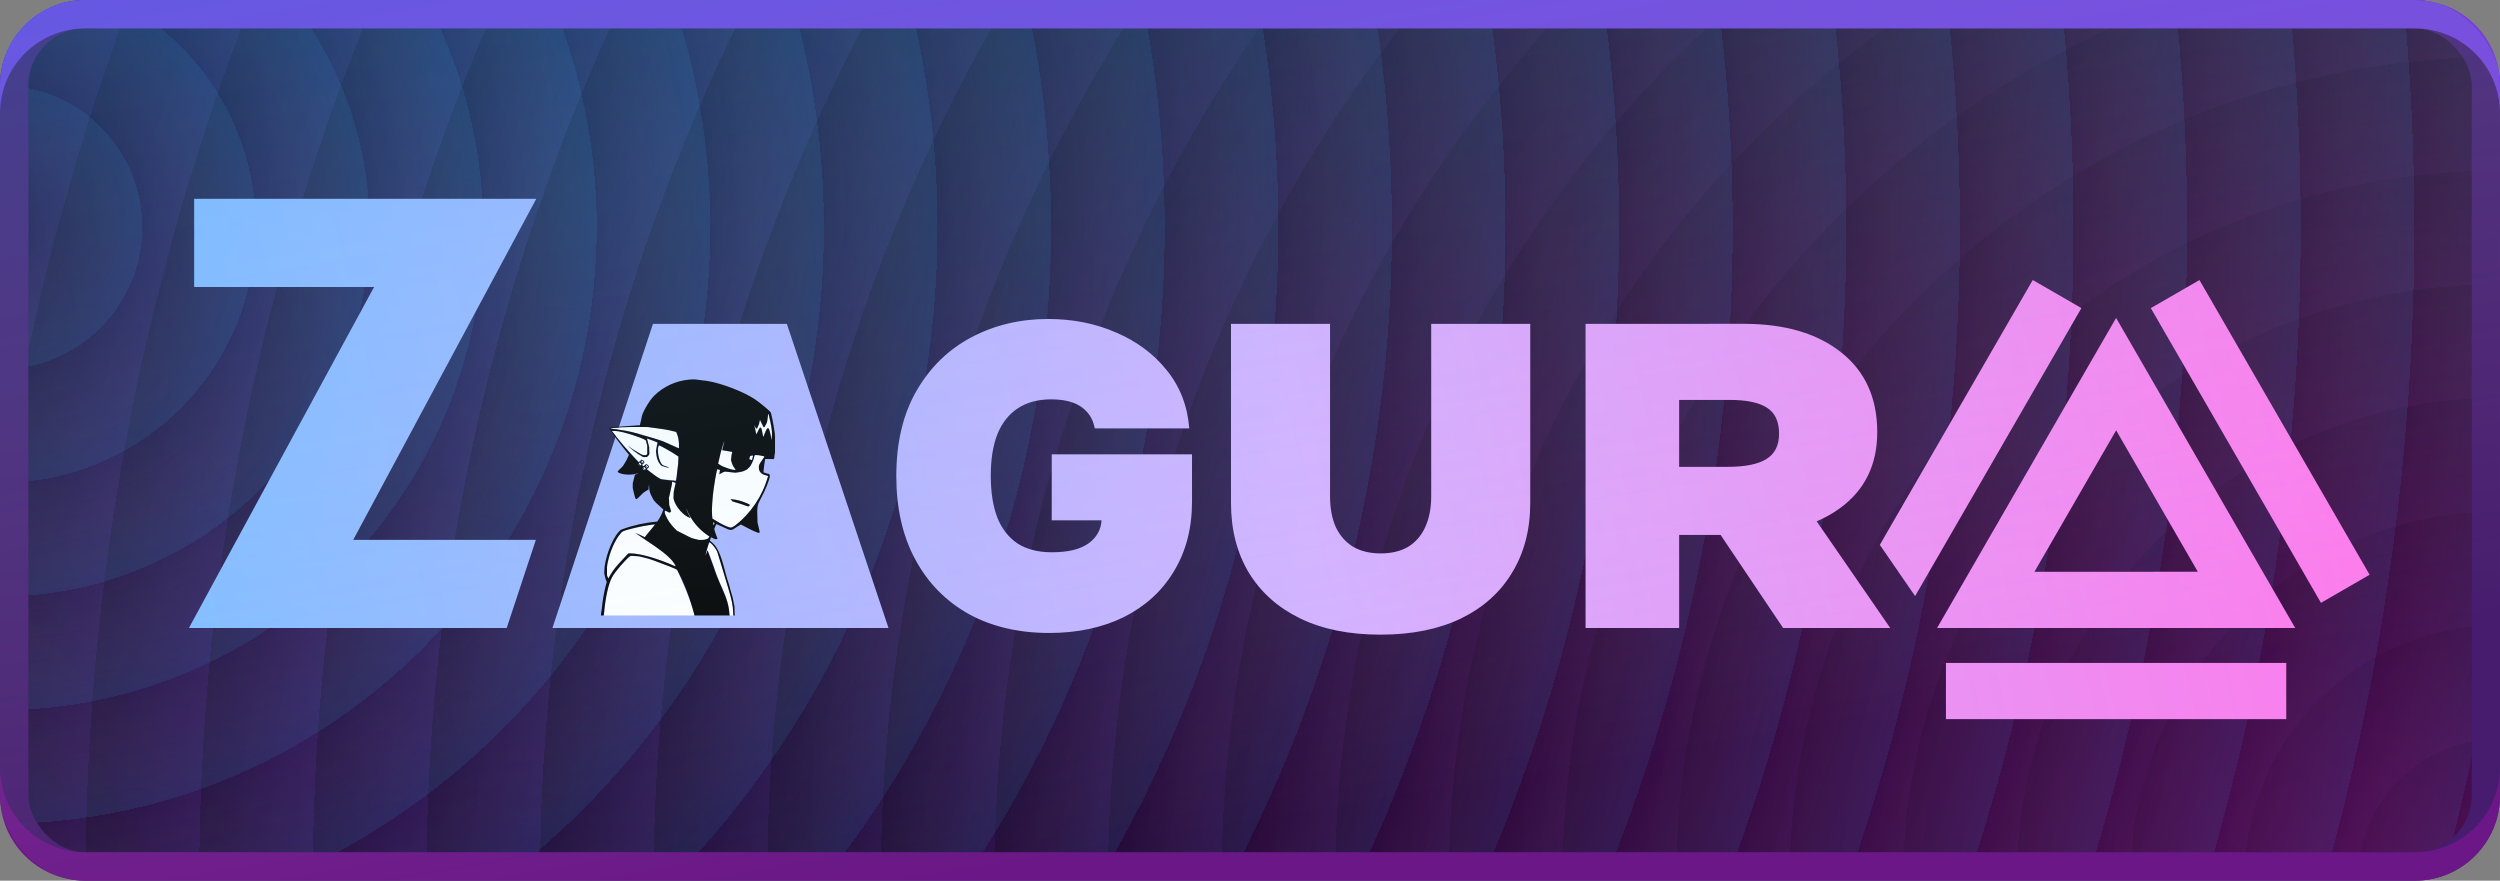 <?xml version="1.0" encoding="UTF-8" standalone="no"?>
<!-- Created with Inkscape (http://www.inkscape.org/) -->

<svg
   width="88pt"
   height="31pt"
   viewBox="0 0 31.044 10.936"
   version="1.1"
   id="svg1"
   xml:space="preserve"
   inkscape:version="1.3.2 (091e20ef0f, 2023-11-25)"
   sodipodi:docname="88x31.svg"
   xmlns:inkscape="http://www.inkscape.org/namespaces/inkscape"
   xmlns:sodipodi="http://sodipodi.sourceforge.net/DTD/sodipodi-0.dtd"
   xmlns:xlink="http://www.w3.org/1999/xlink"
   xmlns="http://www.w3.org/2000/svg"
   xmlns:svg="http://www.w3.org/2000/svg"><rect x="0" y="0" width="31.044" height="10.936" fill="#808080" stroke="none"/><sodipodi:namedview
     id="namedview1"
     pagecolor="#505050"
     bordercolor="#eeeeee"
     borderopacity="1"
     inkscape:showpageshadow="0"
     inkscape:pageopacity="0"
     inkscape:pagecheckerboard="0"
     inkscape:deskcolor="#505050"
     inkscape:document-units="mm"
     showgrid="false"
     inkscape:zoom="7.0714075"
     inkscape:cx="41.85871"
     inkscape:cy="51.404193"
     inkscape:window-width="1763"
     inkscape:window-height="1173"
     inkscape:window-x="0"
     inkscape:window-y="0"
     inkscape:window-maximized="1"
     inkscape:current-layer="layer1"><inkscape:grid
       id="grid1"
       units="pt"
       originx="0"
       originy="0"
       spacingx="0.353"
       spacingy="0.353"
       empcolor="#0099e5"
       empopacity="0.302"
       color="#0099e5"
       opacity="0.149"
       empspacing="4"
       dotted="false"
       gridanglex="30"
       gridanglez="30"
       visible="false" /></sodipodi:namedview><defs
     id="defs1"><linearGradient
       id="linearGradient15"
       inkscape:collect="always"><stop
         style="stop-color:#2cbfff;stop-opacity:0.096;"
         offset="0.25"
         id="stop14" /><stop
         style="stop-color:#ffffff;stop-opacity:0;"
         offset="0.25"
         id="stop15" /></linearGradient><linearGradient
       id="linearGradient12"
       inkscape:collect="always"><stop
         style="stop-color:#000000;stop-opacity:0.232;"
         offset="0.25"
         id="stop12" /><stop
         style="stop-color:#000000;stop-opacity:0;"
         offset="0.25"
         id="stop13" /></linearGradient><linearGradient
       id="linearGradient10"
       inkscape:collect="always"><stop
         style="stop-color:#33b8ff;stop-opacity:0.231;"
         offset="0"
         id="stop10" /><stop
         style="stop-color:#ffffff;stop-opacity:0;"
         offset="1"
         id="stop11" /></linearGradient><linearGradient
       inkscape:collect="always"
       xlink:href="#linearGradient103"
       id="linearGradient102"
       x1="483.314"
       y1="997.971"
       x2="2281.765"
       y2="568.88"
       gradientUnits="userSpaceOnUse"
       gradientTransform="matrix(0.015,0,0,0.015,-4.931,-6.096)" /><linearGradient
       id="linearGradient103"
       inkscape:collect="always"><stop
         style="stop-color:#7fbbff;stop-opacity:1;"
         offset="0"
         id="stop103" /><stop
         style="stop-color:#d3b0ff;stop-opacity:1;"
         offset="0.507"
         id="stop105" /><stop
         style="stop-color:#ff77ea;stop-opacity:1;"
         offset="1"
         id="stop104" /></linearGradient><radialGradient
       inkscape:collect="always"
       xlink:href="#linearGradient85"
       id="radialGradient86"
       cx="461.997"
       cy="-667.994"
       fx="461.997"
       fy="-667.994"
       r="1382.54"
       gradientTransform="matrix(0,-0.016,0.016,0,14.144,16.736)"
       gradientUnits="userSpaceOnUse" /><linearGradient
       id="linearGradient85"
       inkscape:collect="always"><stop
         style="stop-color:#2e0847;stop-opacity:1;"
         offset="0"
         id="stop85" /><stop
         style="stop-color:#1a0d22;stop-opacity:1;"
         offset="1"
         id="stop86" /></linearGradient><radialGradient
       inkscape:collect="always"
       xlink:href="#linearGradient85-7"
       id="radialGradient87"
       gradientUnits="userSpaceOnUse"
       gradientTransform="matrix(0,-0.009,0.009,0,8.903,16.698)"
       cx="1587.297"
       cy="-201.164"
       fx="1587.297"
       fy="-201.164"
       r="1382.54" /><linearGradient
       id="linearGradient85-7"><stop
         style="stop-color:#13b6ff;stop-opacity:0.181;"
         offset="0"
         id="stop87" /><stop
         style="stop-color:#138fff;stop-opacity:0;"
         offset="1"
         id="stop88" /></linearGradient><radialGradient
       inkscape:collect="always"
       xlink:href="#linearGradient85-8"
       id="radialGradient88"
       gradientUnits="userSpaceOnUse"
       gradientTransform="matrix(0,-0.014,0.014,0,-7.101,13.362)"
       cx="122.613"
       cy="2592.385"
       fx="122.613"
       fy="2592.385"
       r="1382.54" /><linearGradient
       id="linearGradient85-8"><stop
         style="stop-color:#fc13ff;stop-opacity:0.241;"
         offset="0"
         id="stop85-4" /><stop
         style="stop-color:#b013ff;stop-opacity:0;"
         offset="1"
         id="stop86-7" /></linearGradient><linearGradient
       inkscape:collect="always"
       xlink:href="#linearGradient10"
       id="linearGradient11"
       x1="1.411"
       y1="12.7"
       x2="3.528"
       y2="25.047"
       gradientUnits="userSpaceOnUse"
       gradientTransform="translate(0,-12.7)" /><radialGradient
       inkscape:collect="always"
       xlink:href="#linearGradient12"
       id="radialGradient13"
       cx="182.392"
       cy="75.577"
       fx="182.392"
       fy="75.577"
       r="15.169"
       gradientTransform="matrix(0.093,0,0,0.093,14.078,3.906)"
       gradientUnits="userSpaceOnUse"
       spreadMethod="repeat" /><radialGradient
       inkscape:collect="always"
       xlink:href="#linearGradient15"
       id="radialGradient14"
       gradientUnits="userSpaceOnUse"
       gradientTransform="matrix(0.093,0,0,0.093,14.078,3.906)"
       cx="-151.347"
       cy="-11.648"
       fx="-151.347"
       fy="-11.648"
       r="15.169"
       spreadMethod="repeat" /></defs><g
     inkscape:label="Layer 1"
     inkscape:groupmode="layer"
     id="layer1"><rect
       style="font-variation-settings:'opsz' 32, 'wght' 800;fill:#471c6e;fill-opacity:1;stroke:none;stroke-width:0.353;stroke-linejoin:round;paint-order:markers fill stroke"
       id="rect6"
       width="31.044"
       height="10.936"
       x="-3.5719576e-14"
       y="-1.9073487e-07"
       ry="1.058" /><rect
       style="font-variation-settings:'opsz' 32, 'wght' 800;fill:url(#radialGradient86);fill-opacity:1;stroke:none;stroke-width:0.149;stroke-linejoin:round;stroke-dasharray:none;stroke-opacity:1;paint-order:markers fill stroke"
       id="rect85"
       width="30.339"
       height="10.231"
       x="0.353"
       y="0.353"
       ry="0.706" /><rect
       style="font-variation-settings:'opsz' 32, 'wght' 800;fill:url(#radialGradient87);fill-opacity:1;stroke:none;stroke-width:0.149;stroke-linejoin:round;stroke-dasharray:none;stroke-opacity:1;paint-order:markers fill stroke"
       id="rect86"
       width="30.339"
       height="10.231"
       x="0.353"
       y="0.353"
       ry="0.705" /><rect
       style="font-variation-settings:'opsz' 32, 'wght' 800;fill:url(#radialGradient13);fill-opacity:1;stroke:none;stroke-width:0.149;stroke-linejoin:round;stroke-dasharray:none;stroke-opacity:1;paint-order:markers fill stroke"
       id="rect11"
       width="30.339"
       height="10.231"
       x="0.353"
       y="0.353"
       ry="0.706" /><rect
       style="font-variation-settings:'opsz' 32, 'wght' 800;fill:url(#radialGradient14);fill-opacity:1;stroke:none;stroke-width:0.149;stroke-linejoin:round;stroke-dasharray:none;stroke-opacity:1;paint-order:markers fill stroke"
       id="rect13"
       width="30.339"
       height="10.231"
       x="0.353"
       y="0.353"
       ry="0.706" /><rect
       style="font-variation-settings:'opsz' 32, 'wght' 800;fill:url(#radialGradient88);fill-opacity:1;stroke:none;stroke-width:0.149;stroke-linejoin:round;stroke-dasharray:none;stroke-opacity:1;paint-order:markers fill stroke"
       id="rect87"
       width="30.339"
       height="10.231"
       x="0.353"
       y="0.353"
       ry="0.706" /><path
       id="path9"
       style="font-variation-settings:'opsz' 32, 'wght' 800;fill:#763bd9;fill-opacity:1;stroke:none;stroke-width:0.353;stroke-linejoin:round;paint-order:markers fill stroke"
       d="M 1.058,0 C 0.472,0 0,0.472 0,1.058 v 0.353 C 0,0.825 0.472,0.353 1.058,0.353 H 29.986 c 0.586,0 1.058,0.472 1.058,1.058 V 1.058 C 31.045,0.472 30.573,0 29.986,0 Z" /><path
       id="path74"
       style="fill:url(#linearGradient102);fill-opacity:1;stroke:none;stroke-width:0.301;stroke-dasharray:none;stroke-opacity:1"
       d="M 2.411,2.469 V 3.564 H 4.645 L 2.346,7.798 H 6.292 L 6.654,6.704 H 4.386 L 6.659,2.469 Z M 25.242,3.477 c -0.633,1.096 -1.266,2.193 -1.899,3.289 l 0.438,0.636 C 24.469,6.21 25.158,5.018 25.846,3.826 25.644,3.71 25.443,3.593 25.242,3.477 Z m 2.071,0 C 27.111,3.593 26.909,3.71 26.708,3.826 27.412,5.046 28.117,6.266 28.821,7.486 29.022,7.37 29.224,7.253 29.425,7.137 28.721,5.917 28.017,4.697 27.312,3.477 Z M 26.277,3.948 C 25.536,5.231 24.795,6.515 24.054,7.798 h 4.447 C 27.759,6.515 27.018,5.231 26.277,3.948 Z m -13.262,0.013 c -0.346,0 -0.662,0.075 -0.948,0.225 -0.286,0.15 -0.514,0.371 -0.683,0.662 -0.169,0.289 -0.254,0.644 -0.254,1.066 0,0.398 0.079,0.743 0.236,1.034 0.157,0.291 0.378,0.516 0.662,0.676 0.286,0.157 0.62,0.236 1.001,0.236 0.35,0 0.659,-0.066 0.926,-0.197 0.267,-0.134 0.475,-0.323 0.622,-0.569 0.15,-0.246 0.225,-0.534 0.225,-0.866 V 5.642 h -1.742 v 0.819 h 0.618 c -0.005,0.113 -0.057,0.208 -0.156,0.283 -0.103,0.076 -0.256,0.114 -0.461,0.114 -0.169,0 -0.31,-0.036 -0.422,-0.107 -0.112,-0.074 -0.197,-0.181 -0.254,-0.322 -0.055,-0.143 -0.082,-0.317 -0.082,-0.522 0,-0.203 0.027,-0.374 0.082,-0.515 0.057,-0.141 0.142,-0.248 0.254,-0.322 0.112,-0.074 0.25,-0.111 0.415,-0.111 0.103,0 0.191,0.013 0.265,0.039 0.074,0.026 0.134,0.066 0.179,0.118 0.048,0.052 0.08,0.12 0.097,0.204 h 1.173 C 14.746,5.041 14.653,4.8 14.488,4.597 14.326,4.395 14.116,4.239 13.859,4.129 13.604,4.017 13.322,3.961 13.015,3.961 Z M 8.108,4.022 6.86,7.798 H 11.033 L 9.771,4.022 Z m 7.178,0 v 2.221 c 0,0.334 0.074,0.624 0.222,0.869 0.15,0.246 0.364,0.435 0.64,0.569 0.279,0.134 0.61,0.2 0.994,0.2 0.389,0 0.721,-0.067 0.998,-0.2 C 18.416,7.547 18.629,7.357 18.776,7.112 18.927,6.866 19.002,6.576 19.002,6.243 V 4.022 h -1.23 v 2.142 c 0,0.148 -0.025,0.275 -0.075,0.383 -0.048,0.105 -0.118,0.186 -0.211,0.243 -0.093,0.055 -0.207,0.082 -0.343,0.082 -0.131,0 -0.244,-0.027 -0.34,-0.082 -0.093,-0.057 -0.164,-0.138 -0.215,-0.243 -0.048,-0.107 -0.072,-0.235 -0.072,-0.383 V 4.022 Z m 4.403,0 V 7.798 H 20.851 V 6.643 h 0.515 l 0.776,1.155 h 1.33 l -0.913,-1.324 c 0.107,-0.046 0.206,-0.102 0.294,-0.167 0.305,-0.224 0.458,-0.538 0.458,-0.941 0,-0.422 -0.148,-0.751 -0.444,-0.987 -0.296,-0.238 -0.701,-0.358 -1.216,-0.358 z m 1.162,0.944 h 0.626 c 0.21,0 0.365,0.032 0.465,0.097 0.1,0.064 0.15,0.172 0.15,0.322 0,0.145 -0.052,0.25 -0.157,0.315 -0.103,0.064 -0.262,0.097 -0.479,0.097 H 20.851 Z m 5.426,0.377 c 0.338,0.586 0.676,1.172 1.015,1.757 -0.676,1e-5 -1.353,1.3e-5 -2.029,3e-5 0.338,-0.586 0.676,-1.172 1.015,-1.757 z M 24.164,8.232 V 8.93 c 1.409,3e-6 2.817,-5e-6 4.226,0 V 8.232 c -1.409,-4e-6 -2.817,4e-6 -4.226,0 z" /><g
       id="g84"
       transform="matrix(0.005,0,0,0.005,-13.235,-2.591)"><path
         fill="#ffffff"
         d="m 4147.042,2043.39 c 4.757,-50.967 12.232,-80.188 25.144,-99.895 8.155,-12.232 33.978,-40.774 40.094,-43.492 l 2.039,-1.359 6.116,0.68 c 19.028,0.679 36.017,5.436 64.558,16.309 l 16.989,6.116 23.105,9.514 4.077,2.039 2.039,5.436 19.028,44.851 c 8.834,20.387 21.066,56.404 21.066,61.84 v 1.359 h -224.255 z m 311.919,-0.68 c -2.039,-21.746 -6.116,-36.017 -17.669,-62.52 -11.553,-27.183 -14.95,-34.658 -21.066,-53.685 -15.63,-44.851 -15.63,-44.172 -18.348,-36.017 -4.077,11.553 -3.398,6.796 1.359,-10.193 5.436,-16.309 4.757,-15.63 9.514,-12.232 10.873,8.155 18.348,23.105 26.503,52.326 5.965,22.756 12.309,45.411 19.028,67.956 4.077,13.591 6.116,23.105 8.155,35.337 l 1.359,8.155 v 14.95 h -8.155 z m -301.725,-89.702 -2.039,-4.757 -0.68,-2.718 v -18.348 l 2.039,-10.193 c 6.796,-34.658 24.464,-72.034 38.056,-78.829 10.193,-5.436 52.326,-14.95 73.393,-16.989 h 5.436 l -2.039,2.718 c -6.832,9.573 -14.325,18.656 -22.425,27.182 l -0.68,1.359 -5.436,-2.718 -19.028,-8.155 30.58,20.387 c 16.989,10.873 39.414,27.183 50.288,37.376 l 8.155,7.475 4.077,4.757 c 4.077,5.436 8.155,12.912 7.475,12.912 l -8.155,-3.398 c -50.967,-20.387 -74.072,-27.182 -97.857,-27.862 l -10.193,-0.679 -12.232,11.553 c -16.309,16.309 -28.542,32.619 -35.337,44.851 l -2.718,5.436 z m 241.244,-55.044 0.679,-0.68 v 0.68 c 0,0.679 0,0 0,0 z m -70.674,-62.52 -6.116,-6.116 c -8.835,-8.818 -15.976,-19.183 -21.066,-30.58 -1.359,-2.718 -3.398,-11.553 -2.039,-12.912 l 3.398,2.039 7.475,3.398 h 2.039 l 2.718,-2.718 -1.359,-3.398 -2.039,-8.155 -1.359,-6.116 -0.679,-7.475 -0.68,-8.155 2.039,-6.796 6.116,-31.26 v -2.039 l 4.077,0.679 4.077,1.359 -2.039,12.912 -2.718,12.232 v 13.591 l 0.679,2.718 c 4.077,14.95 12.912,27.182 27.862,38.735 l 14.271,8.155 -3.398,-7.475 c -4.077,-6.796 -6.116,-12.912 -6.116,-12.912 l 4.077,6.796 c 11.515,23.859 29.385,44.081 51.647,58.442 l -1.359,2.718 -1.359,2.718 -7.475,2.718 -11.553,0.68 -12.232,-1.359 -8.834,-3.398 -8.834,-2.718 z m 129.117,-8.155 c -9.514,-3.398 -35.337,-16.989 -39.414,-20.387 l -1.359,-1.359 v -2.718 l -0.68,-8.834 -0.68,-7.475 0.68,-11.553 c 0.768,-17.986 2.583,-35.911 5.436,-53.685 3.398,-27.182 6.796,-38.055 10.873,-36.696 l 2.718,0.68 v 3.398 l -1.359,5.436 v 2.718 l 2.039,-1.359 c 8.834,-6.116 10.873,-6.116 22.425,-4.757 l 8.834,1.359 16.309,-0.68 9.514,-2.039 9.514,-4.757 8.834,-8.834 3.398,-6.116 c 3.398,-6.116 5.436,-12.912 6.796,-18.348 v -2.718 h 10.193 l 14.95,3.398 -2.039,2.718 -10.873,16.309 -1.359,3.398 v 9.514 l 1.359,2.718 3.398,5.436 2.039,2.718 4.077,2.039 6.116,2.039 3.398,0.679 h 2.039 v 2.039 c -10.347,37.264 -29.453,71.515 -55.724,99.895 l -6.116,6.796 -6.796,5.436 c -16.309,12.912 -21.746,15.63 -28.542,13.591 z m 50.967,-53.006 1.359,-2.718 -18.348,-8.155 -7.475,-2.039 -8.834,-2.039 -10.873,-1.359 h -2.718 l 2.718,2.718 2.039,2.718 8.834,2.718 31.26,10.193 h 0.679 z m -88.343,46.89 -0.68,-3.398 -0.68,-2.039 1.359,0.68 h 0.679 v 4.077 l -0.679,1.359 z m -67.277,-38.055 v -0.68 l 0.68,0.68 h -0.68 c -0.68,0 0,0 0,0 z m -29.901,-71.354 c -2.039,-0.68 -11.553,-2.039 -23.785,-2.718 -8.155,-0.68 -9.514,-0.68 -14.271,-3.398 l -4.757,-2.039 -12.232,-9.514 -13.591,-10.194 v -0.679 l 2.718,-2.718 c 3.398,-3.398 2.039,-7.475 -3.398,-9.514 l -1.359,-0.68 -6.796,6.116 -3.398,-3.398 3.398,-2.718 2.718,-4.077 c 0,-1.359 -3.398,-5.436 -5.436,-6.116 l -1.359,-0.68 -7.475,6.116 -9.514,-10.193 c -20.549,-20.849 -39.623,-43.102 -57.083,-66.597 0,-1.359 15.63,0 25.823,2.718 18.332,4.469 36.283,10.377 53.685,17.669 l 4.077,2.039 1.359,4.077 2.718,10.194 0.679,4.757 v 12.912 l -0.679,2.039 -1.359,2.039 -4.757,2.039 -3.398,-1.359 c -6.116,-1.359 -18.348,-8.155 -29.901,-16.309 l -6.796,-5.436 -2.039,-0.679 4.757,4.077 c 6.796,6.796 19.028,16.309 26.503,20.387 l 6.116,3.398 h 10.193 l 2.039,-2.039 c 0.679,-0.68 2.718,-2.039 2.718,-3.398 l 1.359,-2.039 v -14.95 l -2.039,-7.475 -2.718,-11.553 -1.359,-4.077 h 0.68 l 21.746,8.155 4.077,1.359 -0.68,2.718 c -10.193,29.221 4.077,59.801 27.183,59.801 h 2.039 l -0.68,-0.68 -6.796,-2.718 -6.796,-2.718 -4.757,-3.398 -2.039,-3.398 -3.398,-8.155 -2.039,-4.757 -0.68,-8.155 -0.679,-7.475 0.679,-5.436 c 1.359,-6.796 1.359,-8.155 2.718,-8.155 2.039,0 33.298,17.669 44.171,25.144 l 3.398,2.718 v 6.116 c -0.68,11.553 -2.718,32.619 -4.757,42.812 l -1.359,10.873 -0.68,-0.679 z m -77.47,-27.862 -1.359,-2.039 2.039,2.039 1.359,2.039 z m 1.359,-1.359 -2.039,-2.718 2.039,-2.039 4.757,4.757 -0.68,0.68 c -1.359,2.039 -2.039,2.039 -4.077,-0.68 z m 215.421,0.68 c -10.194,-2.039 -19.028,-5.436 -26.503,-10.873 l -4.757,-2.718 0.68,-0.679 5.436,-25.144 c 2.718,-11.553 7.475,-25.823 8.155,-25.144 l -1.359,4.077 -2.039,8.834 -0.679,4.077 0.679,0.679 1.359,0.68 4.757,0.68 10.193,2.039 7.475,1.359 h 0.679 l -2.718,8.834 -0.68,11.553 1.359,4.077 c 1.359,5.436 4.077,11.553 7.475,15.63 3.398,4.077 1.359,4.757 -9.514,2.039 z m -210.664,-5.436 -1.359,-2.039 c 0.68,0 4.757,3.398 4.077,4.077 z m 2.039,-1.359 -2.039,-2.718 h 2.039 l 3.398,3.398 -0.679,0.68 c -0.68,0.679 -1.359,0.679 -2.718,-1.359 z m -19.707,-3.398 -0.68,-2.039 c 1.359,0.679 3.398,4.077 2.718,4.077 z m 2.039,-2.039 -2.039,-2.039 1.359,-1.359 0.679,-0.68 4.757,4.077 -1.359,1.359 c -1.359,2.039 -1.359,1.359 -3.398,-1.359 z m 4.757,-4.077 -2.039,-2.039 0.68,-0.679 4.077,4.757 z m 1.359,-1.359 -1.359,-2.718 c 0,-0.679 2.718,0 4.077,1.359 l 1.359,1.359 -0.68,0.679 c -0.68,1.359 -1.359,1.359 -3.398,-0.679 z m 269.786,-6.116 c -3.398,-0.679 -3.398,-0.679 -2.718,-4.757 1.359,-3.398 2.039,-4.077 4.757,-4.757 l 2.718,-0.68 0.679,1.359 v 0.68 l -1.359,4.757 c -1.359,4.757 -0.679,4.757 -4.077,3.398 z m -182.122,-29.901 c -21.743,-10.832 -44.507,-19.482 -67.956,-25.823 -30.206,-10.139 -61.421,-16.974 -93.1,-20.387 h -5.436 c 0,-2.718 40.094,-4.757 75.431,-4.757 l 17.669,0.68 6.796,0.68 12.232,1.359 c 10.193,0.679 38.055,6.116 48.249,9.514 l 3.398,0.68 2.039,4.077 2.718,10.873 1.359,6.116 0.68,19.028 -0.68,-0.679 c -0.679,0 -2.039,0 -3.398,-1.359 z m 115.525,-12.912 0.68,-0.68 v 0.68 z m 116.885,-16.309 c -2.718,-11.553 -3.398,-14.95 -5.436,-16.989 l -1.359,-1.359 h -2.039 l -2.039,2.039 c -2.724,4.915 -4.781,10.171 -6.116,15.63 l -1.359,4.077 -0.679,-1.359 -1.359,-5.436 c -0.679,-6.116 -2.718,-13.591 -4.077,-15.63 l -0.68,-1.359 h -2.718 l -1.359,2.039 -4.757,10.873 -2.039,4.077 -2.039,-10.193 -2.039,-10.873 v -1.359 l 2.718,7.475 2.718,0.68 1.359,-2.718 c 2.039,-2.718 5.436,-13.591 5.436,-16.309 0,-3.398 0.679,-2.718 3.398,3.398 2.718,6.796 6.116,12.912 6.796,12.912 3.398,0 8.834,-14.95 10.193,-25.823 l 0.68,-5.436 0.679,-2.718 0.68,2.718 7.475,36.696 0.679,8.834 -0.679,15.63 z"
         id="path83"
         sodipodi:nodetypes="cccccccccccscccccccccccscccccccccccccccccccccccccccccccsccccccccccccccccccccccccccccccccccccccccccccccccccccccccccsccccccccccccccccccccccccccccccccccccccccccccsccccccccscccccccccccccccccccccccccccccsccccccccccscccccccccccsccccccccccccsccccsccccccccccccccccccscccccccccscccccccccccccccccccscccccscccsccccccccccccccccccccccscccccccccccccccccccscssccccccc"
         style="stroke-width:0.68" /><path
         d="m 4139.567,2043.39 2.039,-13.591 c 1.359,-16.989 5.436,-40.094 9.514,-56.404 3.398,-11.553 3.398,-10.194 0.68,-14.95 l -1.359,-4.077 -1.359,-6.116 -1.359,-5.436 v -4.757 c 0,-29.901 17.669,-78.829 36.017,-99.216 l 4.077,-4.077 4.077,-2.039 c 27.783,-10.188 56.812,-16.588 86.304,-19.028 l 1.359,-0.68 3.398,-4.757 c 4.077,-6.796 8.155,-14.271 10.194,-21.066 l 1.359,-4.077 -2.039,-1.359 -16.309,-14.95 -5.436,-6.116 -3.398,-6.116 c -6.116,-10.873 -8.155,-18.348 -8.155,-27.862 v -4.757 l -0.68,2.039 -0.679,6.116 v 4.077 h -0.68 l -6.796,4.077 -6.116,4.077 -7.475,7.475 c -8.155,8.155 -9.514,8.834 -10.873,7.475 -1.359,-2.039 -4.077,-10.873 -5.436,-18.348 l -2.039,-8.834 v -11.553 l 1.359,-5.436 2.718,-10.193 1.359,-6.116 4.757,-1.359 c 4.757,-1.359 4.077,-2.039 -2.039,-0.68 -14.95,4.077 -36.017,2.039 -44.171,-3.398 -2.039,-2.039 -2.718,-1.359 4.757,-8.834 l 6.796,-6.796 3.398,-5.436 c 4.077,-6.116 6.116,-10.193 9.514,-17.669 l 2.039,-4.757 -0.68,-1.359 -9.514,-11.553 c -13.669,-16.869 -26.593,-34.327 -38.735,-52.326 v -1.359 l 0.68,-0.68 5.436,-1.359 c 8.851,-0.436 17.689,-1.115 26.503,-2.039 l 38.735,-2.718 h 4.757 l 2.039,-8.834 2.039,-8.834 c 0,-10.873 18.348,-42.812 31.939,-56.404 23.223,-22.503 53.428,-36.407 85.625,-39.415 l 8.834,-0.679 h 6.116 l 31.939,4.077 c 36.017,6.116 89.023,26.503 117.564,45.531 8.155,5.436 29.221,22.426 34.658,27.862 l 4.077,4.077 1.359,4.077 c 2.718,10.193 7.475,36.017 8.834,47.569 l 0.68,7.475 v 41.453 l -1.359,7.475 c -0.68,9.514 0.679,8.834 -12.232,8.155 h -10.873 v 0.68 c -1.359,4.757 -4.757,32.619 -4.077,32.619 l 10.873,3.398 h 2.039 l 2.718,2.718 v 3.398 c 0,6.796 -10.873,34.658 -23.105,57.083 -6.116,11.553 -6.116,11.553 -7.475,20.387 l -0.68,8.155 0.68,29.221 2.039,8.155 2.718,12.232 0.68,4.077 -1.359,1.359 h -2.039 c -7.922,-2.875 -15.641,-6.28 -23.105,-10.194 l -12.912,-6.796 -6.796,-3.398 h -1.359 l -8.834,5.436 -9.514,6.116 -3.398,1.359 h -5.436 l -5.436,-2.039 -16.309,-7.475 -10.873,-4.757 -0.68,0.68 -2.718,6.116 -2.039,5.436 2.039,7.475 4.077,11.553 2.039,4.077 -1.359,2.039 h -4.757 l -10.193,-4.757 -0.68,2.039 -1.359,4.077 -0.68,2.718 2.039,1.359 c 16.309,12.232 24.464,29.901 36.696,78.15 2.52,9.864 5.468,19.613 8.834,29.221 l 4.077,15.63 c 4.077,12.232 6.116,20.387 7.475,29.901 l 2.039,9.514 v 10.873 l 0.68,10.873 h -3.398 l -0.68,-8.155 c -0.679,-18.348 -2.718,-28.542 -12.912,-62.52 -8.683,-28.292 -17.291,-56.607 -25.823,-84.945 0,-4.757 -12.912,-22.425 -18.348,-25.144 l -2.039,-1.359 -1.359,2.718 c -2.718,8.834 -8.834,29.901 -8.155,30.58 l 3.398,-8.155 1.359,-4.757 0.679,0.68 14.95,40.774 c 5.564,17.139 12.144,33.932 19.707,50.288 12.912,28.541 17.669,44.851 19.028,64.558 l 0.679,5.436 h -86.984 l -0.68,-2.039 c -9.891,-38.687 -24.259,-76.089 -42.812,-111.448 -2.039,-2.039 -24.464,-10.873 -55.724,-22.425 l -13.591,-4.757 -23.785,-6.116 -6.796,-0.679 -10.873,-0.68 h -4.757 l -2.039,1.359 c -8.834,6.116 -36.017,37.376 -43.492,50.967 -8.834,15.63 -16.989,50.288 -20.387,91.061 l -0.68,4.757 h -6.796 z m 29.221,-106.691 c 7.475,-10.194 16.309,-20.387 31.26,-36.017 l 7.475,-8.155 h 5.436 c 22.425,0 69.995,13.591 107.371,30.58 5.436,2.039 5.436,2.039 3.398,-2.039 -7.475,-12.912 -21.746,-26.503 -48.249,-44.851 l -36.017,-24.464 -13.591,-9.514 -0.68,-0.679 1.359,0.679 c 7.364,3.147 14.617,6.546 21.746,10.193 l 4.757,-6.116 c 6.18,-7.834 12.524,-15.537 19.028,-23.105 l 2.039,-2.718 h -2.718 l -8.834,1.359 c -19.028,2.039 -59.122,11.553 -67.956,15.63 l -3.398,2.039 -3.398,4.077 c -14.271,16.989 -27.183,46.21 -32.619,76.111 l -0.68,6.116 v 21.066 l 0.68,2.718 2.039,4.077 0.68,1.359 3.398,-6.116 z m 195.714,-82.227 12.912,3.398 5.436,1.359 h 6.116 c 6.796,0 11.553,-1.359 14.95,-2.718 l 2.039,-1.359 1.359,-2.039 c 2.039,-2.718 2.039,-2.718 -0.68,-4.077 -25.102,-16.228 -44.382,-40.031 -55.044,-67.956 -0.679,0.68 3.398,10.873 6.796,16.989 l 3.398,6.796 -1.359,-0.68 c -14.95,-4.077 -35.337,-27.183 -40.094,-45.531 l -0.679,-4.077 0.679,-14.95 2.039,-10.194 2.718,-11.553 v -0.68 l -4.077,-1.359 -4.757,-1.359 h -0.679 l 0.679,1.359 -0.679,5.436 -2.718,12.912 -3.398,14.95 -1.359,5.436 0.68,8.834 v 8.834 l 2.039,6.116 2.039,7.475 0.68,2.039 -0.68,1.359 -2.039,1.359 -2.039,0.679 -4.757,-2.718 c -6.116,-2.718 -6.116,-2.718 -6.116,0.679 v 2.718 l 2.039,6.116 c 4.757,10.873 12.912,23.105 23.105,33.298 l 4.757,4.757 z m 107.371,-30.58 c 39.691,-30.73 68.505,-73.357 82.227,-121.641 l 0.68,-2.039 h -1.359 l -3.398,-1.359 c -7.475,-1.359 -12.912,-4.757 -16.309,-10.193 l -1.359,-3.398 -0.679,-4.757 v -4.077 l 0.679,-2.718 c 0.68,-2.718 4.757,-9.514 10.194,-16.989 4.077,-5.436 4.077,-4.757 -1.359,-6.116 -16.989,-3.398 -20.387,-3.398 -21.066,1.359 -0.679,4.757 -4.077,13.591 -7.475,19.707 l -2.718,4.757 -7.475,7.475 -5.436,2.718 c -6.116,2.718 -9.514,3.398 -18.348,4.757 l -5.436,0.68 -6.116,-0.68 -12.912,-1.359 -6.796,-0.68 -4.077,1.359 -6.116,3.398 -3.398,2.039 v -2.039 l 0.679,-4.757 0.68,-4.077 -7.475,-2.039 v 0.679 c -3.156,15.551 -5.875,31.187 -8.155,46.89 -3.398,23.785 -5.436,54.365 -4.077,68.636 l 0.68,6.796 4.757,2.718 c 11.553,7.475 25.144,14.95 35.337,18.348 l 4.757,1.359 5.436,-1.359 z m 29.901,-48.928 c -9.524,-3.8 -19.285,-6.978 -29.221,-9.514 l -6.116,-2.039 -5.436,-5.436 h 1.359 l 11.553,1.359 8.834,2.039 6.796,2.039 c 8.155,2.718 18.348,6.796 19.028,8.155 l 0.68,1.359 -1.359,1.359 c -2.039,2.039 -2.039,2.039 -6.116,0.68 z m -80.868,44.851 0.68,-2.718 -2.039,-1.359 -1.359,-0.679 v 2.718 l 0.68,3.398 c 0,2.039 1.359,1.359 2.039,-1.359 z m -94.459,-110.769 1.359,-8.834 1.359,-13.591 2.039,-15.63 0.68,-13.591 v -5.436 l -4.077,-2.718 c -10.193,-7.475 -43.492,-25.823 -44.172,-25.144 -6.796,6.796 -0.68,40.774 8.155,48.249 l 2.718,2.039 6.796,2.039 c 6.116,2.039 8.155,3.398 5.436,3.398 l -14.95,-4.077 -3.398,-2.039 -2.718,-3.398 c -4.757,-6.116 -8.155,-15.63 -8.834,-26.503 l -0.68,-4.757 1.359,-8.155 c 0.595,-4.587 1.503,-9.128 2.718,-13.591 -1.359,-1.359 -25.823,-10.193 -26.503,-10.193 l 2.718,10.873 2.718,10.193 v 8.155 l 0.68,8.155 -2.039,4.757 -4.757,4.077 h -8.834 l -4.077,-2.718 c -8.155,-4.077 -27.862,-19.028 -31.939,-23.785 l -1.359,-0.68 2.039,0.68 6.796,5.436 22.425,13.591 5.436,2.718 h 8.155 l 2.718,-2.718 V 1624.78 l -3.398,-12.912 -1.359,-0.679 c -1.359,-1.359 -8.155,-4.757 -22.425,-9.514 -22.425,-8.155 -44.851,-13.591 -56.404,-13.591 h -4.757 l 1.359,2.039 c 19.625,25.257 40.49,49.524 62.52,72.713 l 3.398,3.398 6.796,-6.116 h 0.679 l 4.077,2.039 2.039,2.718 v 2.718 l -6.116,5.436 2.039,1.359 c 2.039,2.718 2.039,2.039 5.436,-0.68 3.398,-3.398 4.757,-3.398 7.475,0 l 2.718,2.039 v 2.718 l -5.436,4.757 1.359,1.359 c 7.475,6.116 25.144,19.028 29.221,21.066 l 4.757,2.718 4.757,0.68 c 10.832,1.498 21.711,2.632 32.619,3.398 z m -78.829,-23.785 -2.718,-2.718 -2.039,-2.039 v 0.68 c 0,1.359 3.398,5.436 4.757,5.436 z m 1.359,-5.436 -2.039,-2.039 -2.718,2.039 4.757,5.436 2.039,-3.398 z m 224.935,4.757 -2.718,-4.077 c -3.398,-4.077 -6.116,-10.193 -7.475,-15.63 l -1.359,-4.757 0.68,-4.077 1.359,-10.193 c 2.039,-6.116 2.039,-5.436 -6.116,-6.796 l -16.989,-2.718 -0.679,-0.679 0.679,-2.718 2.718,-10.193 2.039,-8.834 c -0.68,-0.679 -6.116,16.989 -9.514,29.221 -2.022,8.838 -4.06,17.672 -6.116,26.503 l 2.718,2.039 c 10.873,7.475 40.774,16.989 40.774,12.912 z m -219.498,-4.757 c 0,-1.359 -4.757,-5.436 -4.757,-4.757 -0.679,0.68 2.718,5.436 4.077,5.436 z m 2.039,-3.398 c -2.718,-3.398 -4.077,-4.077 -4.757,-2.718 l -0.679,0.68 4.077,4.757 2.039,-2.039 z m -20.387,-1.359 c -2.039,-3.398 -4.757,-6.116 -4.757,-4.757 l 4.757,5.436 h 0.68 z m 2.039,-6.116 -2.039,-2.718 -1.359,1.359 c -1.359,1.359 -1.359,1.359 0.679,4.077 l 2.039,2.718 2.718,-2.718 z m 4.757,-0.68 c -0.679,-2.039 -4.077,-4.757 -4.757,-4.077 0,0.679 3.398,4.757 4.757,4.757 h 0.68 z m 2.039,-1.359 0.68,-0.68 -1.359,-2.039 c -2.039,-2.039 -3.398,-2.718 -4.077,-1.359 v 0.68 l 1.359,2.039 c 2.718,2.718 2.718,2.718 3.398,1.359 z m 271.145,-11.553 1.359,-4.757 -1.359,-1.359 -6.116,1.359 -1.359,4.077 -0.68,4.077 1.359,0.679 4.757,1.359 h 0.68 z m -183.482,-42.133 c -0.679,-8.155 -2.718,-14.271 -4.757,-18.348 l -1.359,-4.077 -5.436,-1.359 c -8.956,-2.303 -18.03,-4.117 -27.183,-5.436 l -29.221,-4.077 -9.514,-1.359 h -23.105 c -27.862,0 -50.967,0.68 -66.597,2.718 l -2.718,0.679 v 1.359 c 7.282,0.261 14.543,0.942 21.746,2.039 20.098,2.62 39.897,7.171 59.122,13.591 10.873,2.718 40.774,11.553 50.967,15.63 l 33.298,14.95 5.436,2.039 v -13.591 z m 231.73,-16.309 c 0,-10.873 -2.039,-24.464 -6.796,-43.492 -2.039,-9.514 -2.718,-9.514 -3.398,-2.718 l -1.359,11.553 -1.359,6.116 -2.718,4.757 -2.718,5.436 -2.039,0.68 -0.68,-0.68 -7.475,-14.95 c -1.359,-4.077 -1.359,-3.398 -2.718,2.039 l -0.68,4.757 -2.039,4.757 -2.718,6.116 -0.679,1.359 -2.718,-0.68 -1.359,-3.398 -2.039,-3.398 h -0.68 l 0.68,1.359 2.039,9.514 2.039,9.514 0.679,1.359 4.077,-8.155 c 4.757,-9.514 4.757,-9.514 6.796,-8.155 l 1.359,1.359 1.359,4.757 2.039,10.873 1.359,6.116 4.077,-9.514 c 4.077,-10.193 5.436,-12.912 8.155,-12.232 l 1.359,0.68 1.359,2.718 c 0.68,2.039 3.398,11.553 4.757,21.066 l 0.68,4.757 0.68,-4.077 z"
         id="path84"
         sodipodi:nodetypes="cccccccsccccccccccccscccccccscccccccsccsccccccccccccccccccccsscccccccccccccscccccccccccccccccccccccccccccccccccccccccccccccccccccccccccccccccccccccccscccccccccccccccccccccccccccscccccccccccccccccccccccccccccccsccscccccccccccsccscccccccccccccccccccccccccccccccccscscscccccscccccccsccccccccccccccccccccccccccccccccscccccccccccccccccccccccccscccccccccccccccccccccccccccccccccccccccccsscccccsccccccccccccccccccccccccccscccccccccccccccccccccccccccccccccscccccccccsccc"
         style="stroke-width:0.68" /></g><path
       id="path10"
       style="font-variation-settings:'opsz' 32, 'wght' 800;fill:#6b1787;fill-opacity:1;stroke:none;stroke-width:0.353;stroke-linejoin:round;paint-order:markers fill stroke"
       d="M 1.058,10.936 C 0.472,10.936 0,10.464 0,9.878 v -0.353 c 0,0.586 0.472,1.058 1.058,1.058 H 29.986 c 0.586,0 1.058,-0.472 1.058,-1.058 v 0.353 c 0,0.586 -0.472,1.058 -1.058,1.058 z" /><rect
       style="font-variation-settings:'opsz' 32, 'wght' 800;fill:url(#linearGradient11);stroke:none;stroke-width:0.149;stroke-linejoin:round;stroke-dasharray:none;stroke-opacity:1;paint-order:markers fill stroke"
       id="rect10"
       width="31.044"
       height="10.936"
       x="0"
       y="-1.9073487e-07"
       ry="1.039" /></g></svg>
